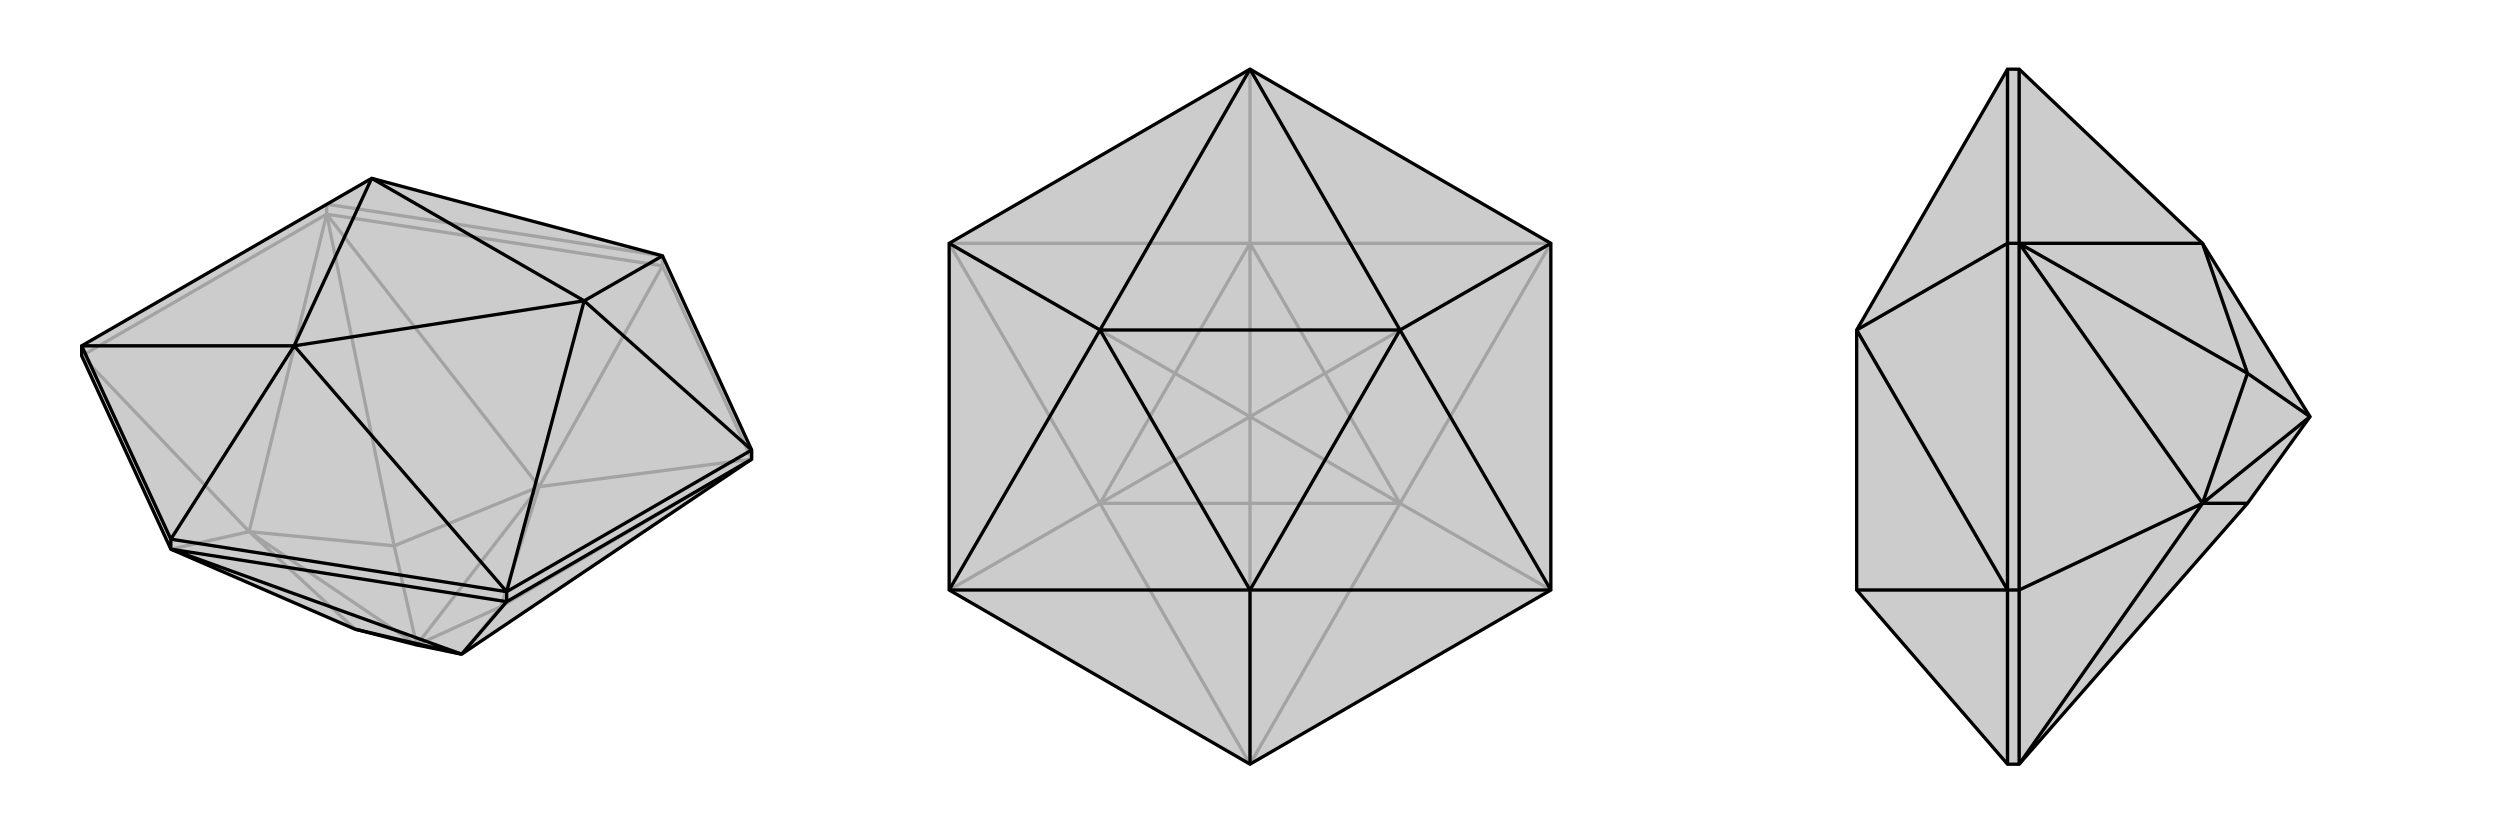 <svg xmlns="http://www.w3.org/2000/svg" viewBox="0 0 3000 1000">
    <g stroke="currentColor" stroke-width="4" fill="none" transform="translate(0 52)">
        <path fill="currentColor" stroke="none" fill-opacity=".2" d="M98,375L98,363L446,162L795,255L902,488L902,499L554,733L500,722L426,703L205,607z" />
<path stroke-opacity=".2" d="M392,205L473,603M902,499L601,676M392,205L392,193M795,267L795,255M205,607L299,586M392,205L299,586M392,205L98,375M98,375L299,586M392,205L647,532M392,205L795,267M902,499L647,532M902,499L795,267M795,267L647,532M299,586L426,703M299,586L473,603M299,586L500,722M473,603L647,532M473,603L500,722M647,532L601,676M647,532L500,722M554,733L601,676M601,676L500,722M392,193L795,255" />
<path d="M98,375L98,363L446,162L795,255L902,488L902,499L554,733L500,722L426,703L205,607z" />
<path d="M205,607L205,595M608,670L608,658M902,499L608,670M205,607L554,733M205,607L608,670M554,733L608,670M554,733L426,703M205,595L98,363M205,595L608,658M205,595L353,363M902,488L608,658M902,488L701,309M98,363L353,363M353,363L608,658M608,658L701,309M795,255L701,309M353,363L446,162M353,363L701,309M446,162L701,309" />
    </g>
    <g stroke="currentColor" stroke-width="4" fill="none" transform="translate(1000 0)">
        <path fill="currentColor" stroke="none" fill-opacity=".2" d="M500,83L861,292L861,708L500,917L139,708L139,292z" />
<path stroke-opacity=".2" d="M139,292L410,448M861,292L590,448M500,917L500,604M500,917L320,604M139,292L320,604M139,708L320,604M139,292L500,292M861,292L500,292M500,83L500,292M861,292L680,604M500,917L680,604M680,604L861,708M320,604L500,604M320,604L410,448M320,604L500,500M410,448L500,292M410,448L500,500M500,292L590,448M500,292L500,500M680,604L590,448M590,448L500,500M680,604L500,604M500,500L500,604M680,604L500,500" />
<path d="M500,83L861,292L861,708L500,917L139,708L139,292z" />
<path d="M139,292L320,396M500,917L500,708M861,292L680,396M139,708L320,396M139,708L500,708M500,708L861,708M861,708L680,396M500,83L320,396M500,83L680,396M500,708L320,396M500,708L680,396M320,396L680,396" />
    </g>
    <g stroke="currentColor" stroke-width="4" fill="none" transform="translate(2000 0)">
        <path fill="currentColor" stroke="none" fill-opacity=".2" d="M697,604L772,500L643,292L423,83L409,83L228,396L228,396L228,708L228,708L409,917L423,917z" />
<path stroke-opacity=".2" d="M423,292L697,448M423,292L409,292M423,708L409,708M423,917L643,604M423,917L423,708M423,292L643,604M423,292L423,708M423,708L643,604M423,292L643,292M423,292L423,83M643,604L697,604M643,604L697,448M643,604L772,500M697,448L643,292M697,448L772,500M409,292L409,83M409,292L409,708M409,292L228,396M409,917L409,708M409,708L228,396M409,708L228,708" />
<path d="M697,604L772,500L643,292L423,83L409,83L228,396L228,396L228,708L228,708L409,917L423,917z" />
<path d="M423,292L697,448M423,708L409,708M423,292L409,292M423,292L643,292M423,292L423,83M423,292L643,604M423,292L423,708M423,917L643,604M423,917L423,708M643,604L423,708M643,292L697,448M643,604L697,448M697,448L772,500M643,604L697,604M643,604L772,500M409,917L409,708M409,292L409,708M409,292L409,83M409,292L228,396M228,708L409,708M409,708L228,396" />
    </g>
</svg>